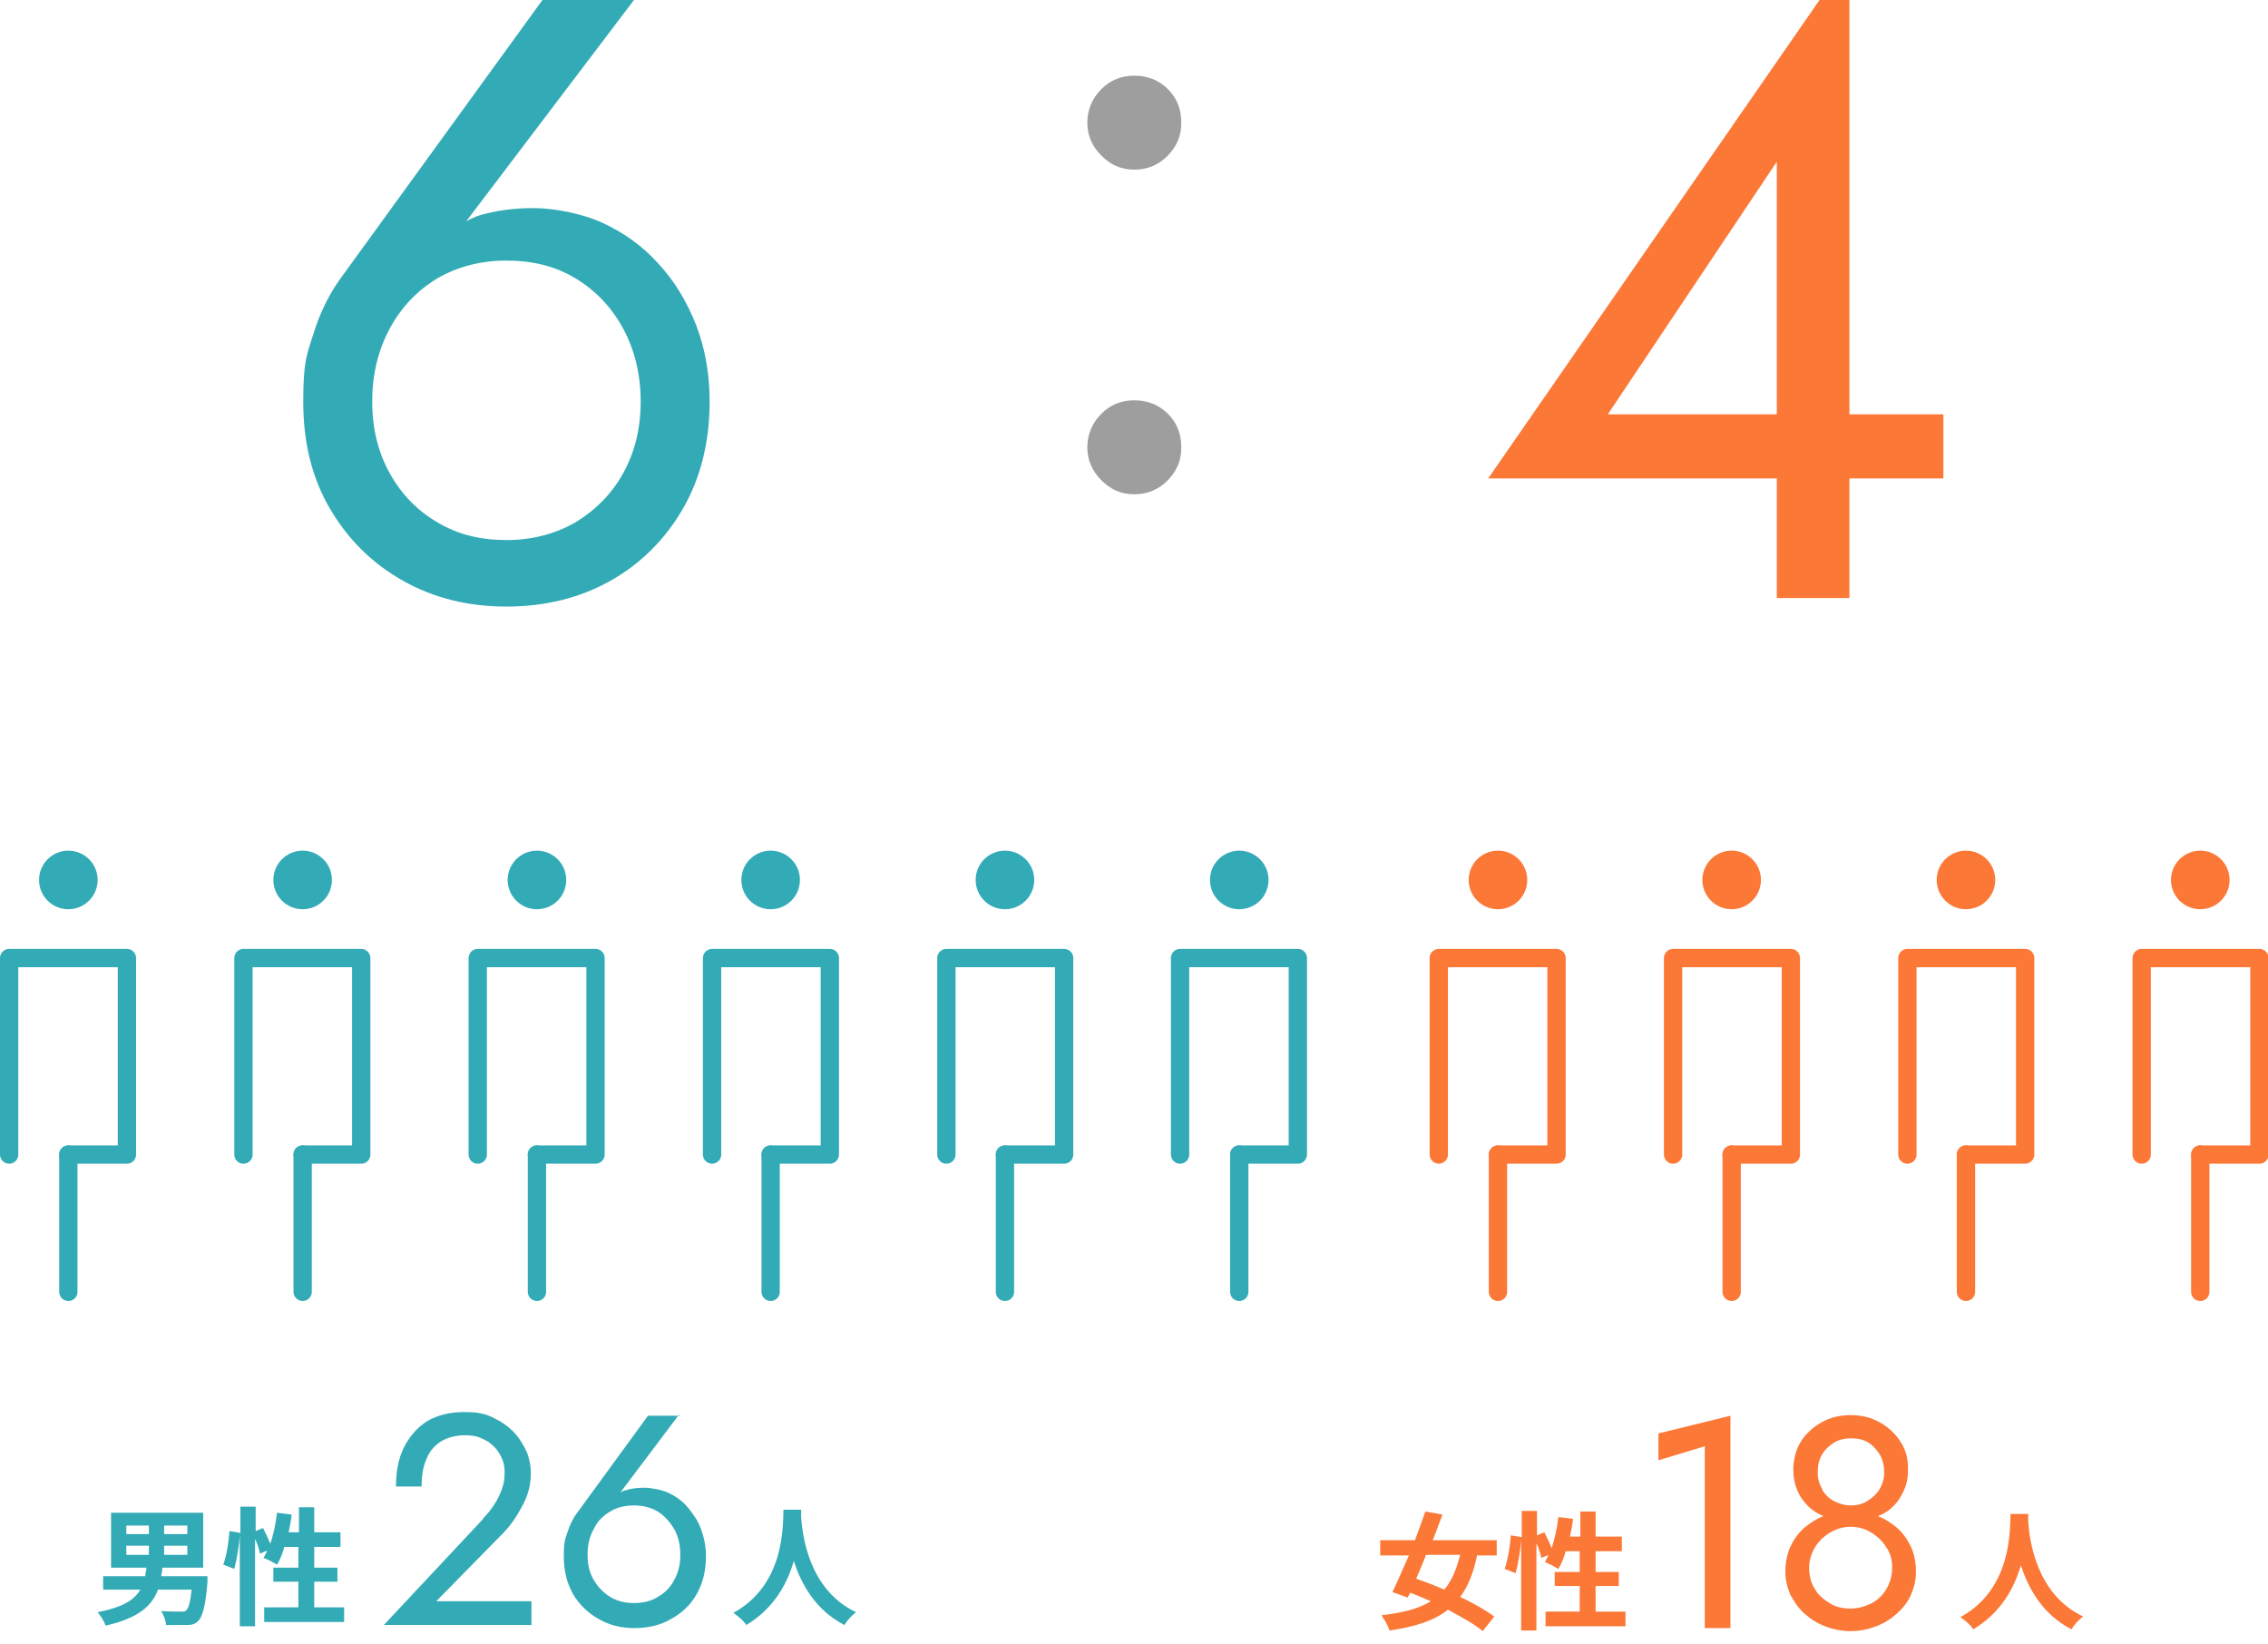 <?xml version="1.0" encoding="UTF-8"?>
<svg xmlns="http://www.w3.org/2000/svg" version="1.1" viewBox="0 0 371.7 269.4">
  <defs>
    <style>
      .cls-1 {
        fill: #33abb6;
      }

      .cls-2 {
        stroke: #33abb6;
      }

      .cls-2, .cls-3 {
        fill: none;
        stroke-linecap: round;
        stroke-linejoin: round;
        stroke-width: 3px;
      }

      .cls-4 {
        fill: #fb7837;
      }

      .cls-5 {
        fill: #9e9e9e;
      }

      .cls-3 {
        stroke: #fb7837;
      }
    </style>
  </defs>
  <!-- Generator: Adobe Illustrator 28.7.5, SVG Export Plug-In . SVG Version: 1.2.0 Build 176)  -->
  <g>
    <g id="_レイヤー_2" data-name="レイヤー_2">
      <path class="cls-1" d="M103.9,0l-30.7,40.5-.8-.7c1.9-2.3,4-3.9,6.5-4.6,2.5-.7,5.3-1.1,8.5-1.1s7.8.8,11.3,2.4c3.5,1.6,6.6,3.8,9.2,6.7,2.7,2.9,4.7,6.3,6.2,10.1,1.5,3.9,2.2,8.1,2.2,12.5,0,6.7-1.5,12.6-4.4,17.6s-6.9,9-11.9,11.8c-5,2.8-10.7,4.2-17,4.2s-11.9-1.4-16.9-4.2-9-6.7-12-11.8-4.4-10.9-4.4-17.6.6-7.7,1.7-11.2c1.1-3.5,2.6-6.5,4.5-9.1L88.9,0h15ZM63.9,77.6c1.9,3.4,4.5,6.1,7.8,8,3.3,2,7.1,2.9,11.3,2.9s8-1,11.3-2.9c3.3-2,5.9-4.6,7.8-8,1.9-3.4,2.9-7.3,2.9-11.8s-1-8.5-2.9-12c-1.9-3.5-4.5-6.2-7.8-8.2-3.3-2-7.1-2.9-11.3-2.9s-8,1-11.3,2.9c-3.3,2-5.9,4.7-7.8,8.2-1.9,3.5-2.9,7.5-2.9,12s1,8.4,2.9,11.8Z"/>
      <g>
        <g>
          <path class="cls-1" d="M79.2,248.8c.8-.8,1.4-1.6,1.9-2.4.5-.8.9-1.6,1.2-2.5.3-.8.4-1.7.4-2.6s-.1-1.5-.4-2.2-.7-1.4-1.3-2c-.6-.6-1.3-1.1-2.1-1.4-.8-.4-1.7-.5-2.8-.5s-2.7.3-3.8,1c-1.1.7-1.9,1.6-2.4,2.9-.6,1.3-.8,2.8-.8,4.5h-4.2c0-2.5.4-4.6,1.3-6.4.9-1.8,2.2-3.3,3.8-4.3,1.7-1,3.7-1.5,6.1-1.5s3.5.3,4.9,1,2.5,1.5,3.4,2.5c.9,1,1.5,2.1,2,3.2.4,1.1.6,2.2.6,3.3,0,1.8-.4,3.5-1.3,5.2-.9,1.7-1.9,3.3-3.3,4.7l-10.9,11.1h15.6v3.9h-24.2l16.2-17.3Z"/>
          <path class="cls-1" d="M111.3,231.8l-10.7,14.2-.3-.2c.7-.8,1.4-1.4,2.3-1.6.9-.3,1.9-.4,3-.4s2.7.3,3.9.8c1.2.6,2.3,1.3,3.2,2.4s1.7,2.2,2.2,3.6c.5,1.4.8,2.8.8,4.4,0,2.4-.5,4.4-1.5,6.2-1,1.8-2.4,3.1-4.2,4.1-1.7,1-3.7,1.5-6,1.5s-4.2-.5-5.9-1.5c-1.8-1-3.2-2.4-4.2-4.1-1-1.8-1.5-3.8-1.5-6.2s.2-2.7.6-3.9c.4-1.2.9-2.3,1.6-3.2l11.6-15.9h5.2ZM97.3,258.9c.7,1.2,1.6,2.1,2.7,2.8,1.2.7,2.5,1,3.9,1s2.8-.3,3.9-1c1.2-.7,2.1-1.6,2.7-2.8.7-1.2,1-2.6,1-4.1s-.3-3-1-4.2c-.7-1.2-1.6-2.2-2.7-2.9-1.2-.7-2.5-1-3.9-1s-2.8.3-3.9,1c-1.2.7-2.1,1.6-2.7,2.9-.7,1.2-1,2.6-1,4.2s.3,2.9,1,4.1Z"/>
        </g>
        <g>
          <path class="cls-1" d="M34,258.3s0,.7,0,1c-.3,3.8-.8,5.5-1.4,6.2s-1.2.8-2.1.8c-.7,0-2,0-3.3,0,0-.7-.4-1.7-.8-2.3,1.3.1,2.6.1,3.2.1s.7,0,.9-.2c.4-.3.7-1.4.9-3.4h-5.5c-1,2.7-3.3,4.7-8.6,5.9-.2-.7-.8-1.6-1.3-2.2,4.1-.8,6-2,7-3.7h-6.1v-2.2h6.9c0-.5.2-.9.2-1.4h-5.8v-9h15.1v9h-6.7c0,.5-.1,1-.2,1.4h7.6ZM20.7,251.4h3.7v-1.4h-3.7v1.4ZM20.7,254.8h3.7v-1.5h-3.7v1.5ZM30.7,250h-3.8v1.4h3.8v-1.4ZM30.7,253.3h-3.8v1.5h3.8v-1.5Z"/>
          <path class="cls-1" d="M56.4,263.4v2.4h-13.1v-2.4h5.6v-4.2h-4.1v-2.3h4.1v-3.4h-2.3c-.3,1.1-.7,2.1-1.2,2.9-.5-.3-1.6-.9-2.2-1.1.2-.4.4-.8.6-1.2l-1.2.5c-.1-.6-.4-1.6-.8-2.4v14.3h-2.5v-15c-.1,1.8-.5,4.1-.9,5.6l-1.8-.7c.5-1.4.9-3.7,1-5.5l1.8.3v-4.3h2.5v4l1.2-.5c.4.8.9,1.8,1.2,2.6.5-1.5.9-3.3,1.1-5.1l2.4.3c-.1,1-.3,2-.5,2.9h1.7v-4.1h2.5v4.1h4.3v2.4h-4.3v3.4h3.8v2.3h-3.8v4.2h5Z"/>
        </g>
        <path class="cls-1" d="M131.3,247.4c0,.3,0,.8,0,1.2.2,2.9,1.2,11.9,9,15.6-.8.6-1.5,1.4-1.9,2.1-4.7-2.4-7.1-6.7-8.3-10.5-1.1,3.8-3.3,7.8-7.8,10.5-.4-.7-1.3-1.4-2.1-2,8.4-4.6,8.1-14.2,8.2-16.9h2.9Z"/>
      </g>
      <g>
        <path class="cls-4" d="M332.4,248.1c0,.3,0,.8,0,1.2.2,2.9,1.2,11.9,9,15.6-.8.6-1.5,1.4-1.9,2.1-4.7-2.4-7.1-6.7-8.3-10.5-1.1,3.8-3.3,7.8-7.8,10.5-.4-.7-1.3-1.4-2.1-2,8.4-4.6,8.1-14.2,8.2-16.9h2.9Z"/>
        <g>
          <path class="cls-4" d="M242.1,254.8c-.6,2.9-1.5,5.2-2.8,6.9,2.2,1,4.2,2.2,5.6,3.2l-1.9,2.4c-1.3-1.1-3.4-2.3-5.7-3.5-2.3,1.8-5.4,2.8-9.6,3.4-.2-.8-.8-1.8-1.3-2.5,3.5-.4,6.2-1.1,8.1-2.3-1.2-.5-2.3-1-3.4-1.4l-.4.8-2.5-.9c.8-1.6,1.7-3.8,2.7-6h-4.7v-2.5h5.7c.6-1.6,1.2-3.3,1.7-4.7l2.8.5c-.5,1.3-1,2.8-1.6,4.2h10.5v2.5h-3.1ZM233.7,254.8c-.5,1.4-1.1,2.7-1.6,3.9,1.4.5,3,1.1,4.6,1.8,1.2-1.4,2-3.3,2.6-5.7h-5.5Z"/>
          <path class="cls-4" d="M266.4,264.1v2.4h-13.1v-2.4h5.6v-4.2h-4.1v-2.3h4.1v-3.4h-2.3c-.3,1.1-.7,2.1-1.2,2.9-.5-.3-1.6-.9-2.2-1.1.2-.4.4-.8.6-1.2l-1.2.5c-.1-.6-.4-1.6-.8-2.4v14.3h-2.5v-15c-.1,1.8-.5,4.1-.9,5.6l-1.8-.7c.5-1.4.9-3.7,1-5.5l1.8.3v-4.3h2.5v4l1.2-.5c.4.8.9,1.8,1.2,2.6.5-1.5.9-3.3,1.1-5.1l2.4.3c-.1,1-.3,2-.5,2.9h1.7v-4.1h2.5v4.1h4.3v2.4h-4.3v3.4h3.8v2.3h-3.8v4.2h5Z"/>
        </g>
        <g>
          <path class="cls-4" d="M271.8,234.9l11.8-2.9v34.8h-4.2v-29.8l-7.6,2.3v-4.3Z"/>
          <path class="cls-4" d="M293.5,253.3c.6-1.2,1.4-2.3,2.4-3.1,1-.8,2.1-1.5,3.4-1.9,1.3-.4,2.6-.6,4-.6s2.8.2,4,.6c1.3.4,2.4,1.1,3.4,1.9,1,.8,1.8,1.9,2.4,3.1.6,1.2.9,2.6.9,4.2s-.3,2.6-.8,3.8c-.5,1.2-1.3,2.2-2.3,3.1-1,.9-2.1,1.6-3.4,2.1-1.3.5-2.7.8-4.2.8s-2.9-.3-4.2-.8c-1.3-.5-2.4-1.2-3.4-2.1-1-.9-1.7-2-2.3-3.1-.5-1.2-.8-2.4-.8-3.8s.3-3,.9-4.2ZM295.1,236.3c.8-1.3,2-2.4,3.4-3.2,1.4-.8,3-1.2,4.8-1.2s3.4.4,4.8,1.2c1.4.8,2.5,1.8,3.4,3.2s1.2,2.8,1.2,4.4-.2,2.5-.7,3.6c-.5,1.1-1.1,2-1.9,2.7-.8.8-1.8,1.3-3,1.7-1.2.4-2.4.6-3.8.6s-2.7-.2-3.8-.6c-1.2-.4-2.2-1-3-1.7-.8-.8-1.5-1.7-1.9-2.7-.5-1.1-.7-2.3-.7-3.6s.4-3.1,1.2-4.4ZM297.5,260.5c.6,1,1.5,1.7,2.5,2.3s2.1.8,3.3.8,2.2-.3,3.3-.8c1-.5,1.9-1.3,2.5-2.3.6-1,1-2.2,1-3.6s-.3-2.4-1-3.4c-.6-1-1.5-1.8-2.5-2.4-1-.6-2.1-.9-3.3-.9s-2.2.3-3.3.9c-1,.6-1.9,1.4-2.5,2.4-.6,1-1,2.1-1,3.4s.3,2.6,1,3.6ZM298.6,244.1c.5.8,1.2,1.5,2,1.9s1.7.7,2.7.7,1.9-.2,2.7-.7,1.5-1.1,2-1.9c.5-.8.8-1.8.8-2.8s-.2-2-.7-2.9c-.5-.8-1.1-1.5-1.9-2-.8-.5-1.8-.7-2.8-.7s-2,.2-2.8.7c-.8.5-1.5,1.1-2,2-.5.8-.7,1.8-.7,2.9s.3,2,.8,2.8Z"/>
        </g>
      </g>
      <path class="cls-4" d="M298.2,0h4.9v98h-11.9V26.5l-27.7,41.4h55v10.5h-74.6L298.2,0Z"/>
      <path class="cls-5" d="M180.5,14.6c1.5-1.5,3.3-2.2,5.4-2.2s4,.7,5.5,2.2c1.5,1.5,2.2,3.3,2.2,5.5s-.7,3.8-2.2,5.4c-1.5,1.5-3.3,2.3-5.5,2.3s-3.9-.8-5.4-2.3-2.3-3.3-2.3-5.4.8-4,2.3-5.5ZM180.5,67.8c1.5-1.5,3.3-2.2,5.4-2.2s4,.7,5.5,2.2c1.5,1.5,2.2,3.3,2.2,5.5s-.7,3.8-2.2,5.4c-1.5,1.5-3.3,2.3-5.5,2.3s-3.9-.8-5.4-2.3-2.3-3.3-2.3-5.4.8-4,2.3-5.5Z"/>
      <g>
        <line class="cls-2" x1="11.2" y1="189.2" x2="11.2" y2="211.7"/>
        <polyline class="cls-2" points="1.5 189.2 1.5 157 20.8 157 20.8 189.2 11.2 189.2"/>
        <circle class="cls-1" cx="11.2" cy="144.2" r="4.8"/>
        <line class="cls-2" x1="49.6" y1="189.2" x2="49.6" y2="211.7"/>
        <polyline class="cls-2" points="39.9 189.2 39.9 157 59.2 157 59.2 189.2 49.6 189.2"/>
        <circle class="cls-1" cx="49.6" cy="144.2" r="4.8"/>
        <line class="cls-2" x1="88" y1="189.2" x2="88" y2="211.7"/>
        <polyline class="cls-2" points="78.3 189.2 78.3 157 97.6 157 97.6 189.2 88 189.2"/>
        <circle class="cls-1" cx="88" cy="144.2" r="4.8"/>
        <line class="cls-2" x1="126.3" y1="189.2" x2="126.3" y2="211.7"/>
        <polyline class="cls-2" points="116.7 189.2 116.7 157 136 157 136 189.2 126.3 189.2"/>
        <circle class="cls-1" cx="126.3" cy="144.2" r="4.8"/>
        <line class="cls-2" x1="164.7" y1="189.2" x2="164.7" y2="211.7"/>
        <polyline class="cls-2" points="155.1 189.2 155.1 157 174.4 157 174.4 189.2 164.7 189.2"/>
        <circle class="cls-1" cx="164.7" cy="144.2" r="4.8"/>
        <line class="cls-2" x1="203.1" y1="189.2" x2="203.1" y2="211.7"/>
        <polyline class="cls-2" points="193.4 189.2 193.4 157 212.7 157 212.7 189.2 203.1 189.2"/>
        <circle class="cls-1" cx="203.1" cy="144.2" r="4.8"/>
        <line class="cls-3" x1="245.5" y1="189.2" x2="245.5" y2="211.7"/>
        <polyline class="cls-3" points="235.8 189.2 235.8 157 255.1 157 255.1 189.2 245.5 189.2"/>
        <circle class="cls-4" cx="245.5" cy="144.2" r="4.8"/>
        <line class="cls-3" x1="283.8" y1="189.2" x2="283.8" y2="211.7"/>
        <polyline class="cls-3" points="274.2 189.2 274.2 157 293.5 157 293.5 189.2 283.8 189.2"/>
        <circle class="cls-4" cx="283.8" cy="144.2" r="4.8"/>
        <line class="cls-3" x1="322.2" y1="189.2" x2="322.2" y2="211.7"/>
        <polyline class="cls-3" points="312.6 189.2 312.6 157 331.9 157 331.9 189.2 322.2 189.2"/>
        <circle class="cls-4" cx="322.2" cy="144.2" r="4.8"/>
        <line class="cls-3" x1="360.6" y1="189.2" x2="360.6" y2="211.7"/>
        <polyline class="cls-3" points="351 189.2 351 157 370.3 157 370.3 189.2 360.6 189.2"/>
        <circle class="cls-4" cx="360.6" cy="144.2" r="4.8"/>
      </g>
    </g>
  </g>
</svg>